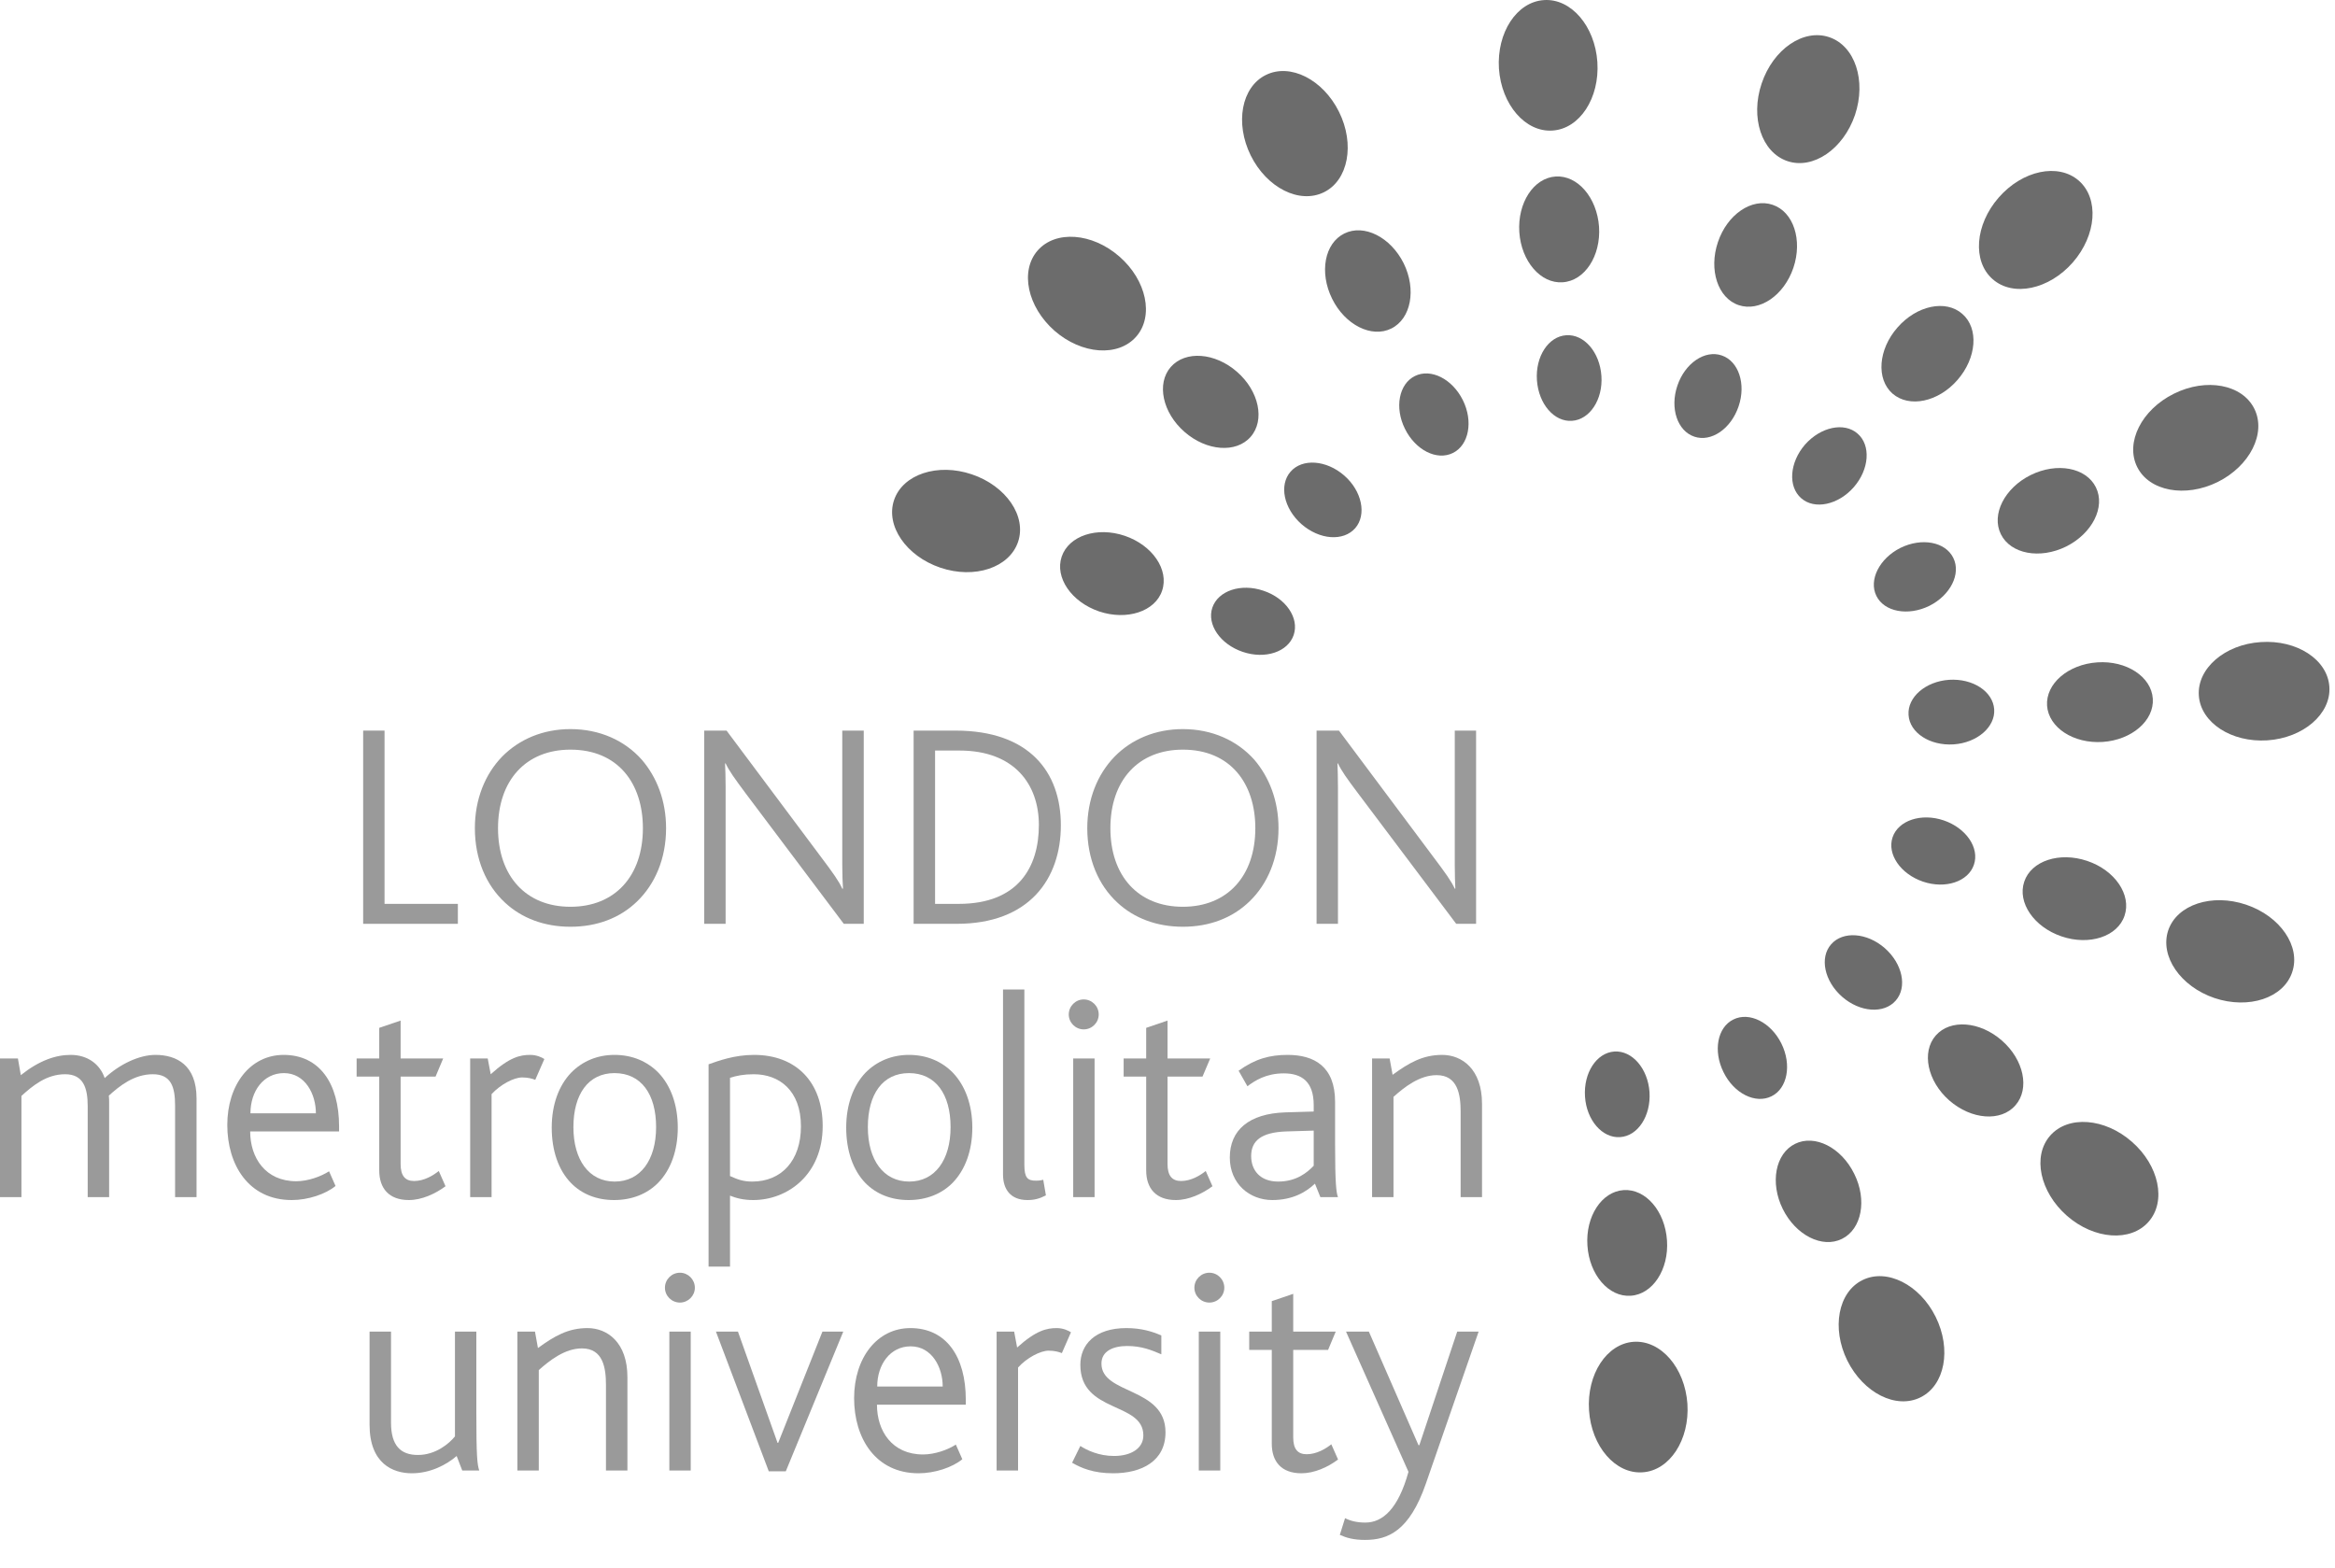 <?xml version="1.0" encoding="UTF-8"?> <svg xmlns="http://www.w3.org/2000/svg" width="70" height="47" viewBox="0 0 70 47" fill="none"> <path d="M10.887 27.698V21.905H11.528V27.1H13.726V27.698H10.887Z" fill="#9A9A9A"></path> <path d="M19.097 27.029C18.588 27.522 17.9 27.786 17.101 27.786C16.319 27.786 15.642 27.53 15.141 27.064C14.569 26.537 14.236 25.754 14.236 24.831C14.236 23.962 14.542 23.212 15.052 22.686C15.563 22.167 16.274 21.86 17.101 21.86C17.981 21.86 18.728 22.203 19.237 22.774C19.695 23.304 19.968 24.015 19.968 24.831C19.968 25.737 19.642 26.503 19.097 27.029ZM17.101 22.476C15.765 22.476 14.93 23.398 14.93 24.831C14.93 26.265 15.765 27.187 17.101 27.187C18.438 27.187 19.273 26.265 19.273 24.831C19.273 23.487 18.527 22.476 17.101 22.476Z" fill="#9A9A9A"></path> <path d="M25.295 27.698L22.36 23.794C22.019 23.336 21.859 23.113 21.753 22.889H21.736C21.744 23.09 21.753 23.284 21.753 23.592V27.698H21.112V21.905H21.781L24.594 25.669C24.989 26.194 25.146 26.416 25.25 26.644H25.272C25.261 26.448 25.25 26.248 25.25 25.939V21.905H25.894V27.698H25.295Z" fill="#9A9A9A"></path> <path d="M28.682 27.698H27.389V21.905H28.646C30.855 21.905 31.803 23.145 31.803 24.743C31.803 26.344 30.863 27.698 28.682 27.698ZM28.763 22.503H28.032V27.1H28.744C30.528 27.1 31.144 25.992 31.144 24.736C31.144 23.523 30.416 22.503 28.763 22.503Z" fill="#9A9A9A"></path> <path d="M37.456 27.029C36.945 27.522 36.261 27.786 35.46 27.786C34.679 27.786 34.001 27.53 33.5 27.064C32.928 26.537 32.595 25.754 32.595 24.831C32.595 23.962 32.902 23.212 33.413 22.686C33.92 22.167 34.634 21.86 35.46 21.86C36.34 21.86 37.087 22.203 37.599 22.774C38.054 23.304 38.328 24.015 38.328 24.831C38.328 25.737 38.002 26.503 37.456 27.029ZM35.46 22.476C34.124 22.476 33.288 23.398 33.288 24.831C33.288 26.265 34.124 27.187 35.46 27.187C36.796 27.187 37.633 26.265 37.633 24.831C37.633 23.487 36.885 22.476 35.46 22.476Z" fill="#9A9A9A"></path> <path d="M43.655 27.698L40.719 23.794C40.374 23.336 40.217 23.113 40.11 22.889H40.095C40.102 23.09 40.11 23.284 40.11 23.592V27.698H39.469V21.905H40.14L42.952 25.669C43.348 26.194 43.505 26.416 43.612 26.644H43.629C43.621 26.448 43.612 26.248 43.612 25.939V21.905H44.251V27.698H43.655Z" fill="#9A9A9A"></path> <path d="M5.249 35.893V33.149C5.249 32.595 5.134 32.208 4.582 32.208C4.018 32.208 3.587 32.557 3.263 32.849C3.272 32.921 3.272 33.008 3.272 33.087V35.893H2.629V33.166C2.629 32.612 2.496 32.208 1.953 32.208C1.389 32.208 0.976 32.557 0.643 32.857V35.893H0V31.735H0.537L0.624 32.235C1.178 31.794 1.67 31.628 2.119 31.628C2.629 31.628 2.999 31.91 3.138 32.323C3.596 31.899 4.177 31.628 4.66 31.628C5.293 31.628 5.892 31.933 5.892 32.931V35.893H5.249Z" fill="#9A9A9A"></path> <path d="M7.5 33.923C7.5 34.713 7.958 35.416 8.881 35.416C9.234 35.416 9.619 35.275 9.865 35.118L10.059 35.558C9.76 35.804 9.234 35.98 8.748 35.98C7.447 35.98 6.814 34.917 6.814 33.729C6.814 32.525 7.5 31.628 8.503 31.628C9.575 31.628 10.165 32.48 10.165 33.771C10.165 33.816 10.165 33.87 10.165 33.923H7.5ZM8.512 32.174C7.897 32.174 7.508 32.717 7.508 33.379H9.47C9.47 32.798 9.145 32.174 8.512 32.174Z" fill="#9A9A9A"></path> <path d="M12.257 35.98C11.658 35.98 11.369 35.628 11.369 35.09V32.278H10.691V31.735H11.369V30.817L12.01 30.599V31.735H13.286L13.058 32.278H12.01V34.898C12.01 35.25 12.142 35.409 12.415 35.409C12.715 35.409 12.986 35.243 13.154 35.109L13.356 35.566C13.049 35.794 12.643 35.98 12.257 35.98Z" fill="#9A9A9A"></path> <path d="M16.046 32.376C15.959 32.34 15.827 32.304 15.652 32.304C15.405 32.304 15.001 32.516 14.737 32.804V35.893H14.095V31.735H14.621L14.711 32.208C15.282 31.691 15.599 31.628 15.897 31.628C16.081 31.628 16.24 31.699 16.319 31.752L16.046 32.376Z" fill="#9A9A9A"></path> <path d="M19.731 35.462C19.405 35.794 18.948 35.98 18.411 35.98C17.893 35.98 17.444 35.804 17.12 35.471C16.741 35.084 16.54 34.495 16.54 33.81C16.54 33.124 16.749 32.551 17.12 32.163C17.454 31.822 17.901 31.628 18.421 31.628C18.956 31.628 19.405 31.822 19.74 32.163C20.11 32.551 20.319 33.124 20.319 33.81C20.319 34.495 20.11 35.075 19.731 35.462ZM18.421 32.174C17.639 32.174 17.19 32.804 17.19 33.794C17.19 34.775 17.655 35.426 18.428 35.426C19.203 35.426 19.669 34.775 19.669 33.794C19.669 32.804 19.222 32.174 18.421 32.174Z" fill="#9A9A9A"></path> <path d="M22.58 35.98C22.273 35.98 22.06 35.918 21.885 35.848V37.976H21.242V31.91C21.523 31.812 22.007 31.628 22.605 31.628C23.861 31.628 24.663 32.436 24.663 33.763C24.663 35.213 23.617 35.98 22.58 35.98ZM22.597 32.208C22.298 32.208 22.079 32.252 21.885 32.315V35.26C22.113 35.364 22.279 35.426 22.552 35.426C23.424 35.426 24.011 34.802 24.011 33.771C24.011 32.685 23.353 32.208 22.597 32.208Z" fill="#9A9A9A"></path> <path d="M28.559 35.462C28.233 35.794 27.775 35.98 27.238 35.98C26.72 35.98 26.273 35.804 25.945 35.471C25.57 35.084 25.368 34.495 25.368 33.81C25.368 33.124 25.577 32.551 25.945 32.163C26.28 31.822 26.73 31.628 27.249 31.628C27.784 31.628 28.233 31.822 28.567 32.163C28.936 32.551 29.149 33.124 29.149 33.81C29.149 34.495 28.936 35.075 28.559 35.462ZM27.249 32.174C26.463 32.174 26.017 32.804 26.017 33.794C26.017 34.775 26.484 35.426 27.257 35.426C28.031 35.426 28.497 34.775 28.497 33.794C28.497 32.804 28.048 32.174 27.249 32.174Z" fill="#9A9A9A"></path> <path d="M30.802 35.98C30.291 35.98 30.069 35.654 30.069 35.213V29.667H30.709V34.924C30.709 35.32 30.81 35.399 31.056 35.399C31.1 35.399 31.171 35.399 31.275 35.373L31.355 35.84C31.162 35.938 31.012 35.98 30.802 35.98Z" fill="#9A9A9A"></path> <path d="M32.488 30.863C32.243 30.863 32.04 30.662 32.04 30.416C32.04 30.167 32.243 29.965 32.488 29.965C32.736 29.965 32.938 30.167 32.938 30.416C32.938 30.662 32.736 30.863 32.488 30.863ZM32.173 35.893V31.735H32.814V35.893H32.173Z" fill="#9A9A9A"></path> <path d="M35.251 35.98C34.653 35.98 34.361 35.628 34.361 35.09V32.278H33.685V31.735H34.361V30.817L35.001 30.599V31.735H36.28L36.05 32.278H35.001V34.898C35.001 35.25 35.136 35.409 35.407 35.409C35.707 35.409 35.979 35.243 36.146 35.109L36.348 35.566C36.041 35.794 35.636 35.98 35.251 35.98Z" fill="#9A9A9A"></path> <path d="M39.583 35.893L39.42 35.488C39.164 35.733 38.759 35.98 38.142 35.98C37.466 35.98 36.868 35.497 36.868 34.704C36.868 33.886 37.439 33.386 38.538 33.351L39.383 33.326C39.383 33.262 39.383 33.166 39.383 33.132C39.383 32.419 39.012 32.182 38.486 32.182C37.949 32.182 37.615 32.404 37.396 32.568L37.132 32.103C37.633 31.742 38.073 31.628 38.6 31.628C39.392 31.628 40.024 31.969 40.024 33.035V34.3C40.024 35.478 40.059 35.761 40.111 35.893H39.583ZM39.383 33.898L38.555 33.923C37.809 33.95 37.508 34.204 37.508 34.661C37.508 35.084 37.773 35.426 38.318 35.426C38.864 35.426 39.19 35.154 39.383 34.952V33.898Z" fill="#9A9A9A"></path> <path d="M43.788 35.893V33.335C43.788 32.815 43.7 32.235 43.068 32.235C42.556 32.235 42.1 32.595 41.775 32.886V35.893H41.133V31.735H41.659L41.748 32.225C42.239 31.867 42.652 31.628 43.233 31.628C43.832 31.628 44.429 32.058 44.429 33.094V35.893H43.788Z" fill="#9A9A9A"></path> <path d="M13.857 44.088L13.69 43.654C13.383 43.919 12.9 44.172 12.346 44.172C11.782 44.172 11.079 43.885 11.079 42.715V39.925H11.722V42.651C11.722 43.346 12.012 43.623 12.53 43.623C13.058 43.623 13.462 43.286 13.639 43.066V39.925H14.28V42.345C14.28 43.654 14.306 43.91 14.367 44.088H13.857Z" fill="#9A9A9A"></path> <path d="M18.166 44.088V41.525C18.166 41.008 18.078 40.428 17.445 40.428C16.936 40.428 16.478 40.788 16.152 41.078V44.088H15.511V39.925H16.038L16.127 40.417C16.619 40.058 17.032 39.819 17.612 39.819C18.21 39.819 18.809 40.251 18.809 41.289V44.088H18.166Z" fill="#9A9A9A"></path> <path d="M20.831 38.609C20.831 38.361 20.628 38.159 20.383 38.159C20.136 38.159 19.934 38.361 19.934 38.609C19.934 38.853 20.136 39.054 20.383 39.054C20.628 39.054 20.831 38.853 20.831 38.609ZM20.707 44.088V39.925H20.066V44.088H20.707Z" fill="#9A9A9A"></path> <path d="M23.557 44.113H23.047L21.463 39.925H22.123L23.31 43.26H23.329L24.655 39.925H25.28L23.557 44.113Z" fill="#9A9A9A"></path> <path d="M26.29 42.115C26.29 42.907 26.746 43.608 27.671 43.608C28.022 43.608 28.41 43.471 28.655 43.312L28.849 43.751C28.548 43.998 28.022 44.172 27.538 44.172C26.239 44.172 25.605 43.11 25.605 41.922C25.605 40.717 26.29 39.819 27.293 39.819C28.365 39.819 28.953 40.673 28.953 41.966C28.953 42.009 28.953 42.064 28.953 42.115H26.29ZM27.3 40.366C26.686 40.366 26.298 40.912 26.298 41.57H28.261C28.261 40.99 27.934 40.366 27.3 40.366Z" fill="#9A9A9A"></path> <path d="M31.833 40.569C31.744 40.533 31.614 40.496 31.437 40.496C31.19 40.496 30.782 40.709 30.52 41.001V44.088H29.877V39.925H30.403L30.492 40.401C31.064 39.885 31.384 39.819 31.682 39.819C31.868 39.819 32.027 39.892 32.106 39.945L31.833 40.569Z" fill="#9A9A9A"></path> <path d="M33.371 44.172C32.773 44.172 32.413 44.013 32.14 43.856L32.387 43.353C32.579 43.479 32.94 43.653 33.397 43.653C33.907 43.653 34.276 43.426 34.276 43.037C34.276 42.019 32.387 42.379 32.387 40.92C32.387 40.322 32.818 39.819 33.767 39.819C34.206 39.819 34.541 39.919 34.815 40.04V40.605C34.523 40.48 34.223 40.356 33.792 40.356C33.371 40.356 33.02 40.507 33.02 40.884C33.02 41.819 34.94 41.58 34.94 42.942C34.94 43.811 34.223 44.172 33.371 44.172Z" fill="#9A9A9A"></path> <path d="M36.255 39.054C36.008 39.054 35.806 38.853 35.806 38.609C35.806 38.361 36.008 38.159 36.255 38.159C36.502 38.159 36.703 38.361 36.703 38.609C36.703 38.853 36.502 39.054 36.255 39.054ZM35.938 44.088V39.925H36.582V44.088H35.938Z" fill="#9A9A9A"></path> <path d="M39.014 44.172C38.417 44.172 38.126 43.823 38.126 43.286V40.473H37.45V39.925H38.126V39.011L38.769 38.792V39.925H40.043L39.814 40.473H38.769V43.093C38.769 43.442 38.899 43.601 39.173 43.601C39.472 43.601 39.745 43.435 39.911 43.303L40.113 43.759C39.806 43.99 39.401 44.172 39.014 44.172Z" fill="#9A9A9A"></path> <path d="M42.746 44.481C42.252 45.907 41.609 46.17 40.923 46.17C40.58 46.17 40.369 46.109 40.166 46.019L40.323 45.518C40.484 45.6 40.678 45.65 40.931 45.65C41.451 45.65 41.917 45.239 42.224 44.129L40.352 39.925H41.037L42.524 43.329H42.55L43.685 39.925H44.327L42.746 44.481Z" fill="#9A9A9A"></path> <path d="M44.936 2.058C44.868 0.978 45.468 0.057 46.283 0.003C47.095 -0.055 47.814 0.78 47.887 1.861C47.958 2.943 47.356 3.861 46.544 3.914C45.732 3.972 45.012 3.141 44.936 2.058Z" fill="#6C6C6C"></path> <path d="M45.547 6.959C45.49 6.082 45.975 5.336 46.635 5.292C47.295 5.249 47.874 5.924 47.937 6.799C47.995 7.673 47.509 8.421 46.846 8.463C46.188 8.51 45.606 7.835 45.547 6.959Z" fill="#6C6C6C"></path> <path d="M46.075 11.399C46.026 10.688 46.42 10.085 46.954 10.051C47.488 10.014 47.96 10.559 48.008 11.271C48.058 11.976 47.659 12.583 47.126 12.617C46.592 12.656 46.124 12.111 46.075 11.399Z" fill="#6C6C6C"></path> <path d="M50.586 42.088C50.657 43.168 50.056 44.091 49.242 44.143C48.428 44.2 47.708 43.367 47.637 42.285C47.565 41.204 48.166 40.285 48.976 40.23C49.791 40.177 50.51 41.009 50.586 42.088Z" fill="#6C6C6C"></path> <path d="M49.974 37.189C50.035 38.061 49.544 38.809 48.886 38.849C48.228 38.896 47.646 38.221 47.589 37.346C47.528 36.47 48.017 35.725 48.673 35.682C49.333 35.637 49.914 36.31 49.974 37.189Z" fill="#6C6C6C"></path> <path d="M49.45 32.745C49.495 33.455 49.102 34.061 48.567 34.093C48.034 34.13 47.562 33.585 47.516 32.879C47.469 32.166 47.862 31.564 48.396 31.527C48.93 31.491 49.402 32.039 49.45 32.745Z" fill="#6C6C6C"></path> <path d="M37.495 4.661C37.017 3.691 37.217 2.61 37.947 2.249C38.678 1.885 39.66 2.381 40.141 3.351C40.624 4.322 40.419 5.404 39.691 5.763C38.957 6.126 37.976 5.632 37.495 4.661Z" fill="#6C6C6C"></path> <path d="M39.935 8.957C39.545 8.169 39.708 7.292 40.301 7.001C40.892 6.707 41.689 7.11 42.08 7.894C42.466 8.679 42.303 9.556 41.709 9.85C41.118 10.143 40.321 9.741 39.935 8.957Z" fill="#6C6C6C"></path> <path d="M42.118 12.856C41.802 12.221 41.937 11.512 42.415 11.275C42.893 11.036 43.538 11.358 43.855 11.999C44.17 12.633 44.035 13.345 43.556 13.581C43.076 13.82 42.433 13.496 42.118 12.856Z" fill="#6C6C6C"></path> <path d="M58.028 39.481C58.509 40.453 58.306 41.535 57.573 41.896C56.845 42.258 55.864 41.766 55.38 40.793C54.902 39.824 55.103 38.741 55.833 38.381C56.564 38.017 57.55 38.516 58.028 39.481Z" fill="#6C6C6C"></path> <path d="M55.587 35.193C55.978 35.975 55.813 36.85 55.22 37.144C54.631 37.437 53.836 37.037 53.445 36.248C53.058 35.464 53.22 34.589 53.813 34.295C54.407 34.001 55.2 34.404 55.587 35.193Z" fill="#6C6C6C"></path> <path d="M53.404 31.288C53.718 31.922 53.586 32.635 53.106 32.869C52.627 33.107 51.981 32.785 51.669 32.147C51.352 31.509 51.484 30.8 51.965 30.566C52.443 30.328 53.089 30.651 53.404 31.288Z" fill="#6C6C6C"></path> <path d="M31.612 9.916C30.801 9.201 30.571 8.127 31.106 7.512C31.643 6.897 32.742 6.978 33.557 7.691C34.374 8.403 34.599 9.48 34.062 10.092C33.523 10.708 32.43 10.63 31.612 9.916Z" fill="#6C6C6C"></path> <path d="M35.51 12.949C34.849 12.372 34.665 11.499 35.098 11.003C35.536 10.504 36.424 10.569 37.085 11.149C37.743 11.724 37.929 12.598 37.493 13.096C37.059 13.595 36.169 13.526 35.51 12.949Z" fill="#6C6C6C"></path> <path d="M39.019 15.717C38.485 15.248 38.337 14.543 38.69 14.141C39.04 13.739 39.761 13.789 40.299 14.258C40.83 14.723 40.977 15.431 40.628 15.835C40.273 16.24 39.557 16.186 39.019 15.717Z" fill="#6C6C6C"></path> <path d="M63.909 34.231C64.724 34.94 64.952 36.017 64.412 36.63C63.878 37.243 62.78 37.166 61.964 36.452C61.151 35.738 60.922 34.662 61.461 34.049C61.997 33.436 63.096 33.518 63.909 34.231Z" fill="#6C6C6C"></path> <path d="M60.013 31.197C60.673 31.773 60.855 32.644 60.42 33.139C59.987 33.64 59.099 33.572 58.436 32.993C57.781 32.416 57.598 31.543 58.03 31.048C58.464 30.55 59.352 30.617 60.013 31.197Z" fill="#6C6C6C"></path> <path d="M56.502 28.426C57.035 28.893 57.185 29.599 56.83 30.001C56.479 30.403 55.76 30.354 55.225 29.886C54.691 29.418 54.542 28.71 54.896 28.311C55.248 27.909 55.968 27.96 56.502 28.426Z" fill="#6C6C6C"></path> <path d="M28.189 17.02C27.164 16.671 26.542 15.763 26.803 14.993C27.063 14.22 28.11 13.874 29.135 14.222C30.163 14.57 30.782 15.476 30.52 16.247C30.258 17.02 29.218 17.368 28.189 17.02Z" fill="#6C6C6C"></path> <path d="M32.95 18.332C32.118 18.048 31.617 17.315 31.828 16.69C32.039 16.063 32.885 15.783 33.717 16.064C34.546 16.345 35.052 17.081 34.838 17.71C34.63 18.334 33.781 18.611 32.95 18.332Z" fill="#6C6C6C"></path> <path d="M37.254 19.544C36.582 19.317 36.174 18.723 36.344 18.219C36.517 17.711 37.198 17.481 37.875 17.711C38.548 17.934 38.955 18.529 38.783 19.038C38.612 19.546 37.928 19.774 37.254 19.544Z" fill="#6C6C6C"></path> <path d="M67.333 27.123C68.361 27.469 68.981 28.376 68.716 29.149C68.458 29.923 67.412 30.268 66.385 29.923C65.363 29.574 64.743 28.666 65 27.895C65.261 27.123 66.307 26.779 67.333 27.123Z" fill="#6C6C6C"></path> <path d="M62.571 25.812C63.403 26.091 63.904 26.828 63.691 27.454C63.485 28.078 62.636 28.359 61.803 28.075C60.974 27.794 60.472 27.06 60.684 26.434C60.893 25.809 61.74 25.531 62.571 25.812Z" fill="#6C6C6C"></path> <path d="M58.267 24.596C58.94 24.825 59.349 25.419 59.175 25.927C59.006 26.433 58.319 26.661 57.648 26.433C56.976 26.204 56.566 25.61 56.737 25.104C56.908 24.596 57.598 24.37 58.267 24.596Z" fill="#6C6C6C"></path> <path d="M67.774 19.251C68.854 19.176 69.778 19.775 69.831 20.59C69.886 21.404 69.053 22.124 67.973 22.197C66.894 22.268 65.972 21.666 65.918 20.854C65.862 20.041 66.698 19.32 67.774 19.251Z" fill="#6C6C6C"></path> <path d="M62.877 19.859C63.749 19.8 64.494 20.288 64.538 20.947C64.583 21.604 63.909 22.186 63.035 22.245C62.16 22.302 61.415 21.815 61.368 21.157C61.325 20.499 61.998 19.918 62.877 19.859Z" fill="#6C6C6C"></path> <path d="M58.433 20.382C59.142 20.337 59.746 20.73 59.783 21.267C59.819 21.798 59.271 22.271 58.566 22.318C57.854 22.364 57.249 21.97 57.216 21.438C57.176 20.904 57.725 20.43 58.433 20.382Z" fill="#6C6C6C"></path> <path d="M65.171 11.804C66.141 11.322 67.221 11.523 67.583 12.258C67.944 12.988 67.451 13.97 66.482 14.452C65.511 14.93 64.429 14.728 64.069 14C63.706 13.267 64.202 12.283 65.171 11.804Z" fill="#6C6C6C"></path> <path d="M60.879 14.242C61.663 13.855 62.539 14.017 62.832 14.611C63.124 15.201 62.723 15.996 61.938 16.387C61.151 16.774 60.277 16.609 59.984 16.018C59.691 15.428 60.091 14.632 60.879 14.242Z" fill="#6C6C6C"></path> <path d="M56.974 16.426C57.612 16.113 58.322 16.244 58.557 16.727C58.795 17.204 58.472 17.848 57.837 18.166C57.198 18.478 56.487 18.344 56.252 17.868C56.015 17.39 56.341 16.743 56.974 16.426Z" fill="#6C6C6C"></path> <path d="M59.917 5.924C60.63 5.106 61.704 4.88 62.32 5.417C62.933 5.955 62.852 7.051 62.14 7.868C61.428 8.681 60.35 8.909 59.739 8.372C59.123 7.835 59.207 6.736 59.917 5.924Z" fill="#6C6C6C"></path> <path d="M56.884 9.819C57.46 9.158 58.332 8.974 58.827 9.411C59.327 9.845 59.259 10.731 58.681 11.394C58.105 12.054 57.235 12.235 56.735 11.801C56.241 11.366 56.305 10.478 56.884 9.819Z" fill="#6C6C6C"></path> <path d="M54.112 13.33C54.581 12.799 55.289 12.647 55.689 13.002C56.091 13.351 56.04 14.07 55.575 14.605C55.106 15.141 54.397 15.289 53.998 14.938C53.594 14.587 53.648 13.865 54.112 13.33Z" fill="#6C6C6C"></path> <path d="M52.812 2.502C53.158 1.473 54.063 0.854 54.836 1.114C55.61 1.373 55.955 2.418 55.61 3.447C55.261 4.47 54.355 5.092 53.583 4.83C52.81 4.569 52.466 3.523 52.812 2.502Z" fill="#6C6C6C"></path> <path d="M51.501 7.259C51.78 6.429 52.516 5.927 53.14 6.14C53.766 6.349 54.043 7.195 53.764 8.027C53.483 8.858 52.749 9.359 52.122 9.148C51.499 8.938 51.22 8.091 51.501 7.259Z" fill="#6C6C6C"></path> <path d="M50.285 11.565C50.511 10.891 51.107 10.483 51.615 10.657C52.121 10.828 52.349 11.512 52.121 12.182C51.894 12.858 51.297 13.264 50.794 13.092C50.286 12.923 50.056 12.237 50.285 11.565Z" fill="#6C6C6C"></path> </svg> 